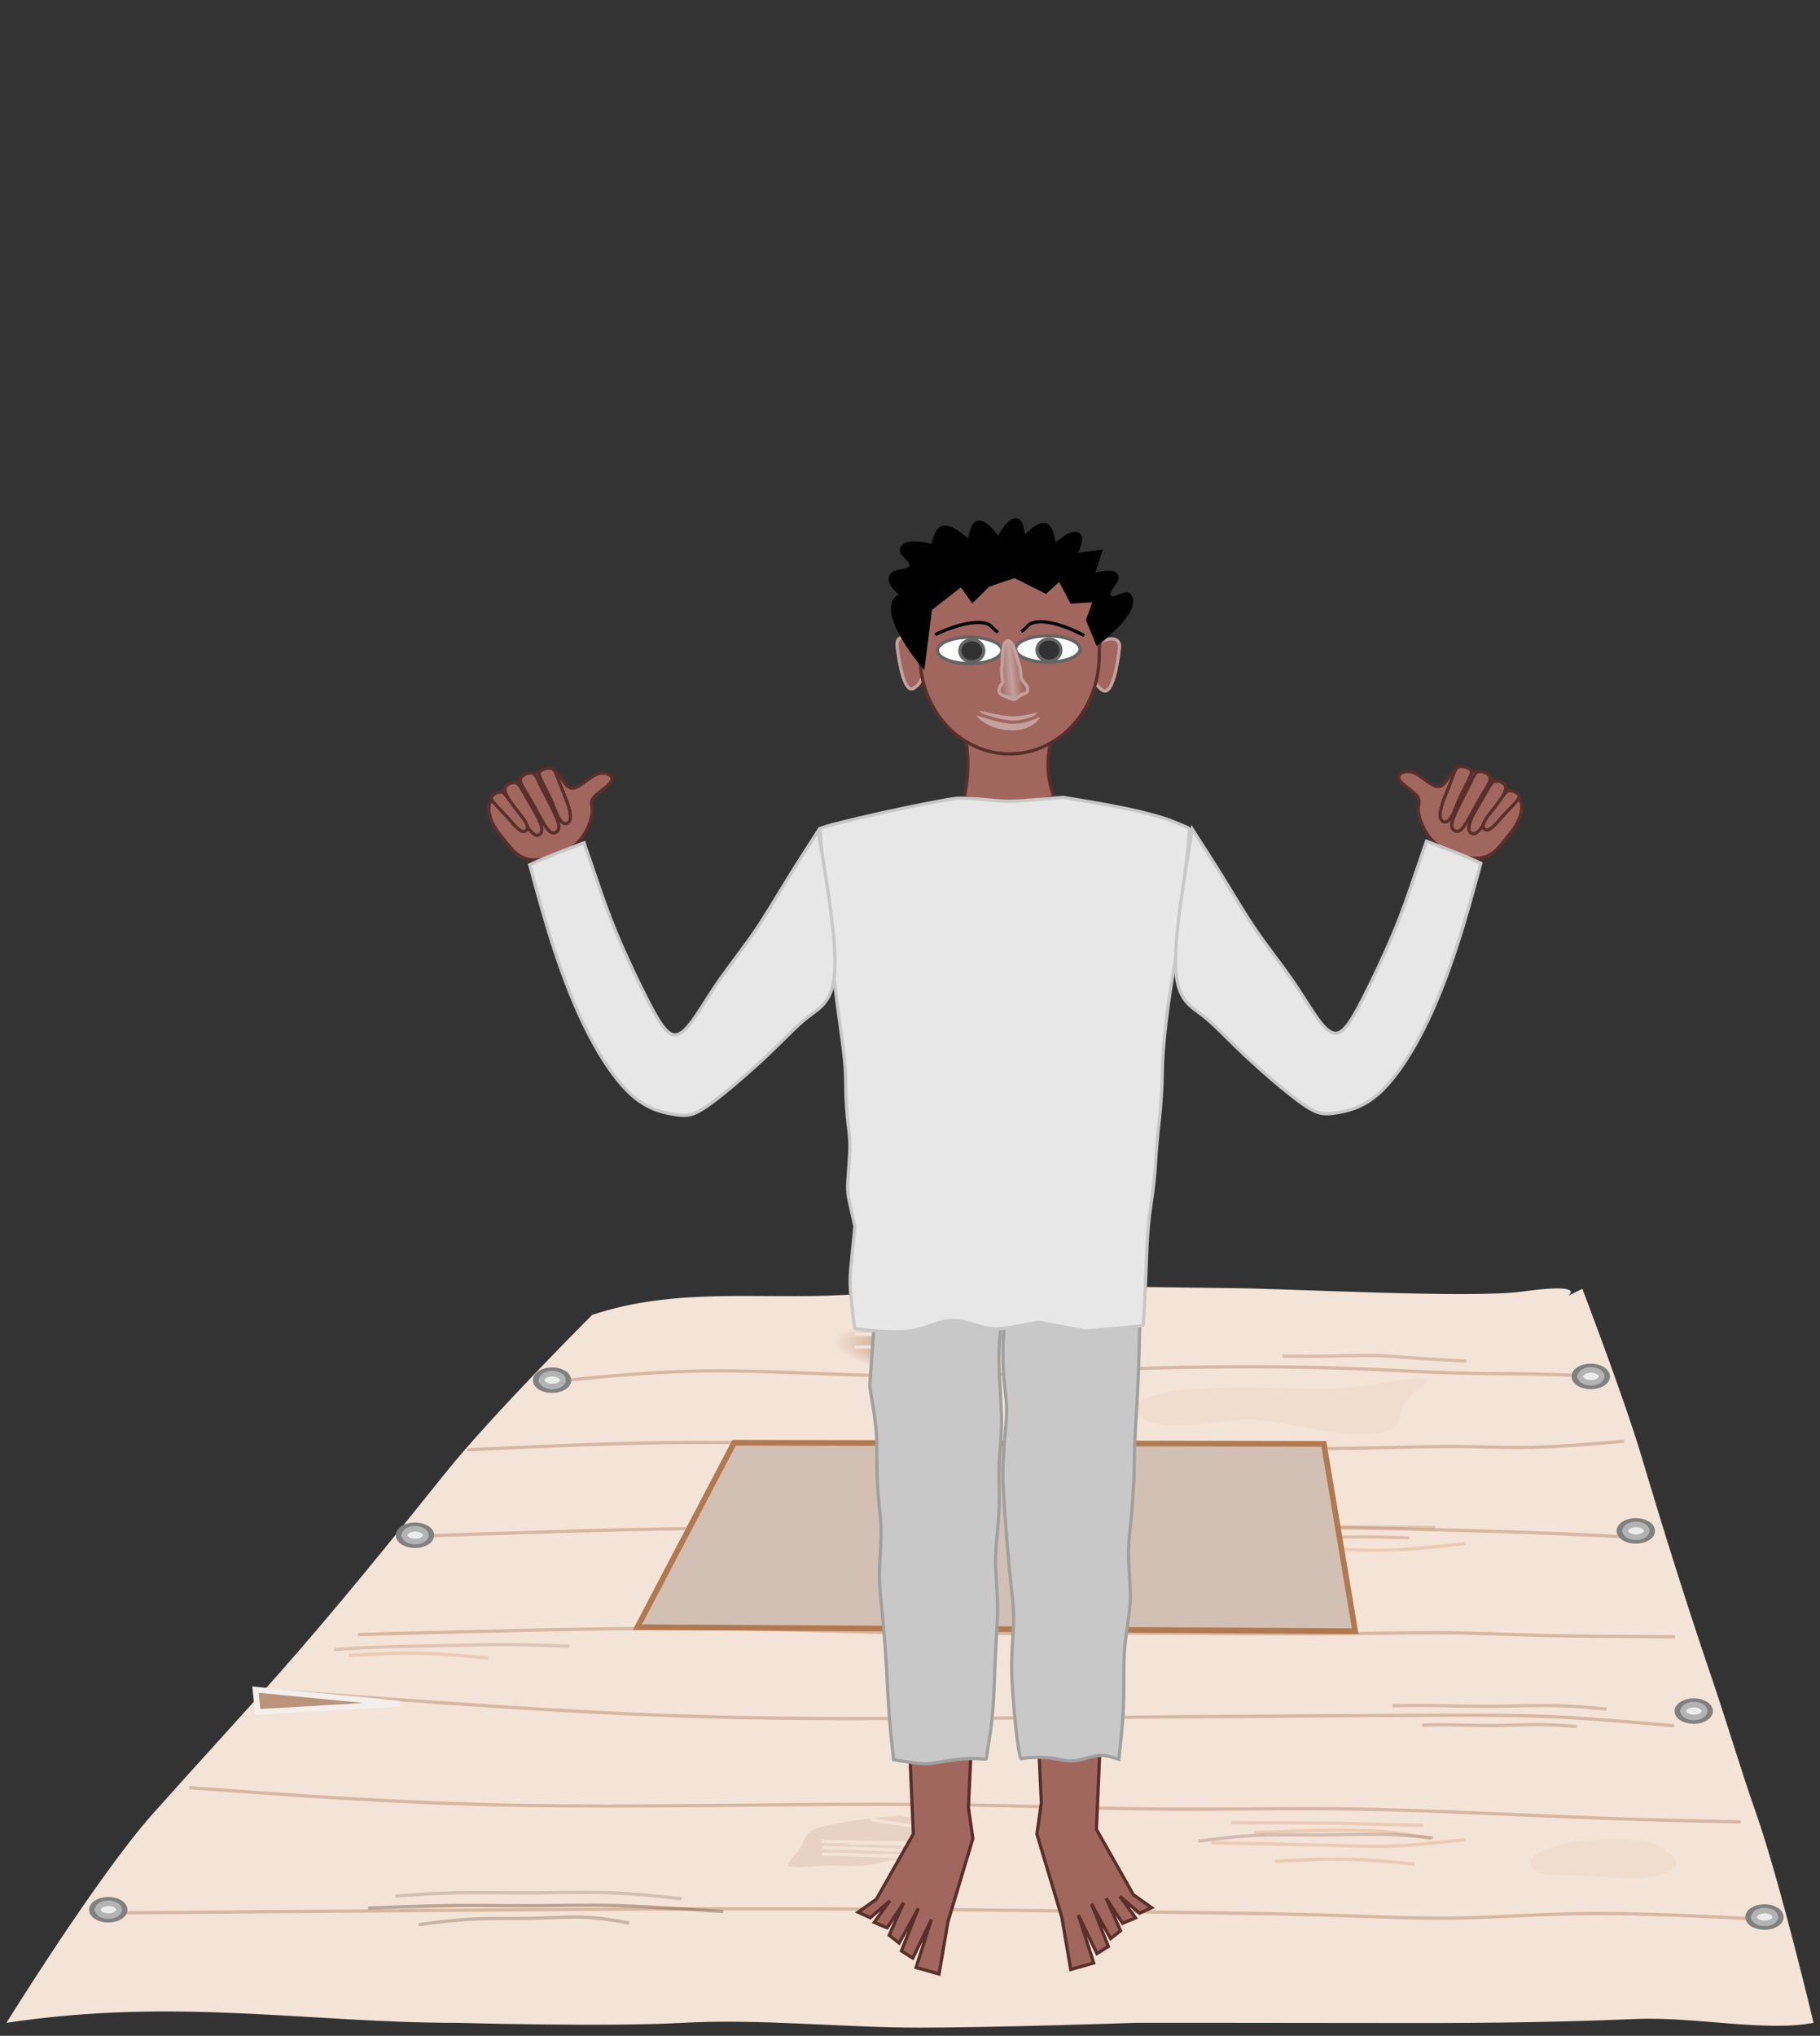 <?xml version="1.0" encoding="UTF-8" standalone="no"?>
<svg
   xmlns:dc="http://purl.org/dc/elements/1.1/"
   xmlns:cc="http://creativecommons.org/ns#"
   xmlns:rdf="http://www.w3.org/1999/02/22-rdf-syntax-ns#"
   xmlns:svg="http://www.w3.org/2000/svg"
   xmlns="http://www.w3.org/2000/svg"
   xmlns:xlink="http://www.w3.org/1999/xlink"
   width="565.733"
   height="632.662"
   viewBox="0 0 149.683 167.392"
   version="1.1"
   id="svg8">
  <rect x="0" y="0" width="149.683" height="167.392" fill="#333333" stroke="none"/>
  <defs
     id="defs2">
    <linearGradient
       id="linearGradient894">
      <stop
         style="stop-color:#a1665e;stop-opacity:1;"
         offset="0"
         id="stop890" />
      <stop
         style="stop-color:#c3a19d;stop-opacity:1"
         offset="0.538"
         id="stop7555" />
      <stop
         style="stop-color:#a1665e;stop-opacity:1"
         offset="1"
         id="stop892" />
    </linearGradient>
    <filter
       style="color-interpolation-filters:sRGB"
       id="filter7688">
      <feTurbulence
         type="fractalNoise"
         baseFrequency="8.677 7.494"
         numOctaves="3"
         seed="227"
         result="turbulence"
         id="feTurbulence7672" />
      <feComposite
         in="SourceGraphic"
         in2="turbulence"
         operator="in"
         result="composite1"
         id="feComposite7674" />
      <feColorMatrix
         values="1 0 0 0 0 0 1 0 0 0 0 0 1 0 0 0 0 0 3.916 -1.257 "
         result="color"
         id="feColorMatrix7676" />
      <feFlood
         flood-opacity="1"
         flood-color="rgb(206,132,78)"
         result="flood"
         id="feFlood7678" />
      <feMerge
         result="merge"
         id="feMerge7684">
        <feMergeNode
           in="flood"
           id="feMergeNode7680" />
        <feMergeNode
           in="color"
           id="feMergeNode7682" />
      </feMerge>
      <feComposite
         in2="SourceGraphic"
         operator="in"
         result="composite2"
         id="feComposite7686" />
    </filter>
    <linearGradient
       xlink:href="#linearGradient894"
       id="linearGradient1940"
       gradientUnits="userSpaceOnUse"
       gradientTransform="matrix(0.583,-0.068,0.068,0.584,90.522,176.964)"
       x1="11.2"
       y1="84.867"
       x2="14.519"
       y2="84.947"
       spreadMethod="pad" />
    <radialGradient
       xlink:href="#linearGradient1015"
       id="radialGradient1045-3"
       gradientUnits="userSpaceOnUse"
       gradientTransform="matrix(1.485,0.151,-4.302048e-4,0.469,260.504,145.005)"
       cx="-110.94"
       cy="237.033"
       fx="-110.94"
       fy="237.033"
       r="4.284" />
    <linearGradient
       id="linearGradient1015">
      <stop
         style="stop-color:#b38869;stop-opacity:1;"
         offset="0"
         id="stop1011" />
      <stop
         style="stop-color:#b38869;stop-opacity:0;"
         offset="1"
         id="stop1013" />
    </linearGradient>
    <radialGradient
       xlink:href="#linearGradient1015"
       id="radialGradient1053-5"
       cx="-73.889"
       cy="210.951"
       fx="-73.889"
       fy="210.951"
       r="6.363"
       gradientTransform="matrix(1,0.069,-0.022,0.317,174.122,177.919)"
       gradientUnits="userSpaceOnUse" />
  </defs>
  <g
     id="layer1"
     transform="translate(-20.711,-170.534)">
    <g
       id="g2161"
       transform="translate(-216.837,35.134)">
      <g
         id="g1278-3"
         style="display:inline"
         transform="translate(216.837,6.935)">
        <path
           id="path154-5"
           style="display:inline;fill:#f4e3d7;stroke:none;stroke-width:0.265px;stroke-linecap:butt;stroke-linejoin:miter;stroke-opacity:1"
           d="M 121.953,234.378 C 119.39,234.367 112.517,234.191 109.957,234.334 103.253,234.709 96.756,234.566 90.052,234.942 83.226,235.324 76.242,234.288 69.409,236.583 69.409,236.583 61.105,244.879 57.367,249.548 53.007,254.993 48.346,260.758 43.769,265.936 40.145,270.035 36.919,273.511 33.282,277.594 28.73,282.705 21.24,294.791 21.24,294.791 35.123,292.684 46.011,294.791 58.397,294.791 58.397,294.791 70.695,295.138 76.834,294.791 83.094,294.438 90.002,295.181 96.269,295.184 102.478,295.187 114.098,294.791 114.098,294.791 114.098,294.791 127.061,294.786 133.292,294.803 140.818,294.824 147.676,294.798 155.198,294.474 160.085,294.263 165.865,295.549 169.865,294.791 169.865,294.791 167.097,283.13 165.139,277.56 163.814,273.79 162.813,270.314 161.521,266.526 159.48,260.544 157.5,254.214 155.686,248.126 154.291,243.444 150.851,234.438 150.851,234.438 145.996,236.765 154.349,233.498 145.911,234.662 141.68,235.245 126.225,234.397 121.953,234.378 Z" />
        <path
           style="fill:none;stroke:#b88a6b;stroke-width:0.265px;stroke-linecap:butt;stroke-linejoin:miter;stroke-opacity:0.491"
           d="M 65.219,242.179 C 69.774,241.693 74.328,241.208 79.353,241.18 84.377,241.152 89.872,241.582 95.653,241.6 101.434,241.618 107.502,241.226 113.294,241.022 119.087,240.818 124.603,240.803 129.021,240.907 133.439,241.011 136.758,241.233 139.643,241.332 142.529,241.432 144.98,241.409 147.081,241.446 149.182,241.483 150.933,241.579 152.683,241.675"
           id="path156-6" />
        <path
           style="fill:none;stroke:#b88a6b;stroke-width:0.265px;stroke-linecap:butt;stroke-linejoin:miter;stroke-opacity:0.491"
           d="M 59.151,247.672 C 65.481,247.378 71.81,247.084 77.846,247.067 83.882,247.049 89.624,247.308 95.6,247.377 101.575,247.445 107.784,247.323 113.455,247.352 119.127,247.38 124.262,247.558 128.631,247.568 133,247.578 136.604,247.418 139.457,247.403 142.311,247.387 144.414,247.515 146.758,247.466 149.102,247.417 151.687,247.192 154.272,246.966"
           id="path983-2" />
        <path
           style="fill:none;stroke:#b88a6b;stroke-width:0.265px;stroke-linecap:butt;stroke-linejoin:miter;stroke-opacity:0.491"
           d="M 54.777,254.783 C 62.812,254.506 70.847,254.229 77.674,254.148 84.501,254.066 90.12,254.18 95.901,254.198 101.683,254.217 107.626,254.139 113.356,254.093 119.087,254.047 124.603,254.033 129.091,254.07 133.579,254.106 137.039,254.195 140.108,254.279 143.178,254.364 145.857,254.444 148.41,254.547 150.964,254.651 153.39,254.777 155.817,254.904"
           id="path987-9" />
        <path
           style="fill:none;stroke:#b88a6b;stroke-width:0.265px;stroke-linecap:butt;stroke-linejoin:miter;stroke-opacity:0.491"
           d="M 50.147,262.864 C 59.63,262.605 69.112,262.345 76.649,262.353 84.185,262.362 89.776,262.638 95.623,262.733 101.47,262.829 107.573,262.744 113.189,262.739 118.806,262.735 123.935,262.811 128.357,262.802 132.779,262.793 136.493,262.699 139.402,262.716 142.311,262.733 144.414,262.861 147.457,262.933 150.5,263.006 154.483,263.024 158.466,263.043"
           id="path991-1" />
        <path
           style="fill:none;stroke:#b88a6b;stroke-width:0.265px;stroke-linecap:butt;stroke-linejoin:miter;stroke-opacity:0.491"
           d="M 41.729,267.35 C 52.509,268.161 63.288,268.972 72.228,269.379 81.168,269.787 88.267,269.79 94.912,269.768 101.557,269.747 107.746,269.701 113.374,269.659 119.002,269.617 124.068,269.579 128.447,269.551 132.825,269.522 136.516,269.503 139.754,269.496 142.992,269.488 145.776,269.493 148.807,269.64 151.838,269.787 155.114,270.078 158.391,270.369"
           id="path995-2" />
        <path
           style="fill:none;stroke:#b88a6b;stroke-width:0.265px;stroke-linecap:butt;stroke-linejoin:miter;stroke-opacity:0.491"
           d="M 36.268,275.454 C 44.859,276.087 53.451,276.721 63.27,276.901 73.09,277.082 84.137,276.81 92.918,276.813 101.699,276.816 108.214,277.095 113.877,277.184 119.541,277.272 124.353,277.17 128.6,277.178 132.846,277.186 136.527,277.304 140.566,277.467 144.605,277.63 149.003,277.838 152.946,277.98 156.89,278.122 160.38,278.197 163.87,278.272"
           id="path999-7" />
        <path
           style="fill:none;stroke:#b88a6b;stroke-width:0.265px;stroke-linecap:butt;stroke-linejoin:miter;stroke-opacity:0.491"
           d="M 28.104,285.768 C 37.601,285.692 47.098,285.616 56.973,285.542 66.847,285.468 77.098,285.395 86.522,285.414 95.947,285.432 104.545,285.542 111.804,285.633 119.062,285.723 124.981,285.794 129.492,285.922 134.002,286.049 137.105,286.234 140.483,286.176 143.861,286.119 147.515,285.82 151.884,285.803 156.254,285.786 161.34,286.05 166.426,286.313"
           id="path1003-0" />
        <path
           style="fill:none;stroke:#b88a6b;stroke-width:0.265px;stroke-linecap:butt;stroke-linejoin:miter;stroke-opacity:0.33"
           d="M 120.103,254.09 C 123.153,254.052 126.202,254.014 129.308,254.008 132.415,254.003 135.578,254.029 138.742,254.056"
           id="path1027-9" />
        <path
           style="fill:none;stroke:#6b503e;stroke-width:0.265px;stroke-linecap:butt;stroke-linejoin:miter;stroke-opacity:0.409"
           d="M 50.985,285.352 C 53.343,285.258 55.7,285.164 57.948,285.142 60.195,285.121 62.332,285.171 64.485,285.161 66.638,285.151 68.807,285.081 71.427,285.151 74.048,285.221 77.121,285.433 80.193,285.644"
           id="path1031-3" />
        <path
           style="fill:url(#radialGradient1045-3);fill-opacity:1;stroke:url(#radialGradient1053-5);stroke-width:0.265px;stroke-linecap:butt;stroke-linejoin:miter;stroke-opacity:1"
           d="M 89.075,237.791 C 90.849,237.473 95.059,237.362 97.601,237.401 100.144,237.44 101.019,237.629 101.708,238.276 102.398,238.924 102.901,240.029 101.625,240.624 100.349,241.22 97.294,241.306 94.315,241.255 91.335,241.205 88.431,241.018 87.495,240.646 86.559,240.273 87.591,239.716 87.777,239.175 87.963,238.634 87.301,238.109 89.075,237.791 Z"
           id="path1041-6" />
        <path
           style="fill:#e3c3ad;fill-opacity:0.184;stroke:none;stroke-width:0.665;stroke-linecap:butt;stroke-linejoin:miter;stroke-miterlimit:4;stroke-dasharray:none;stroke-dashoffset:0;stroke-opacity:0.102"
           d="M 147.104,280.898 C 147.592,280.596 148.487,280.267 149.389,280.053 150.292,279.839 151.201,279.74 152.371,279.702 153.541,279.665 154.973,279.688 155.963,279.881 156.953,280.073 157.502,280.433 157.966,280.831 158.43,281.228 158.809,281.661 158.415,282.058 158.02,282.454 156.852,282.813 155.622,282.901 154.392,282.988 153.101,282.804 151.677,282.732 150.253,282.66 148.698,282.699 147.806,282.553 146.914,282.408 146.685,282.078 146.611,281.776 146.536,281.474 146.616,281.199 147.104,280.898 Z"
           id="path1063-0" />
        <path
           style="fill:#987359;fill-opacity:0.152;stroke:none;stroke-width:0.265px;stroke-linecap:butt;stroke-linejoin:miter;stroke-opacity:1"
           d="M 86.583,280.317 C 86.937,279.705 86.724,279.204 88.091,278.756 89.457,278.307 92.402,277.912 94.682,277.762 96.963,277.613 98.579,277.709 98.907,278.134 99.234,278.559 98.273,279.312 98.081,280.068 97.889,280.823 98.465,281.581 98.124,281.725 97.783,281.87 96.525,281.401 95.313,281.365 94.102,281.329 92.938,281.726 91.855,281.85 90.772,281.974 89.769,281.826 88.538,281.867 87.308,281.908 85.849,282.14 85.579,281.895 85.31,281.65 86.229,280.928 86.583,280.317 Z"
           id="path1071-6" />
        <path
           style="fill:none;stroke:#f4e3d7;stroke-width:0.265px;stroke-linecap:butt;stroke-linejoin:miter;stroke-opacity:1"
           d="M 92.576,281.033 C 94.761,281.021 96.946,281.008 98.757,281.144 100.568,281.279 102.006,281.562 103.443,281.845"
           id="path1075-2" />
        <path
           style="fill:none;stroke:#f4e3d7;stroke-width:0.265px;stroke-linecap:butt;stroke-linejoin:miter;stroke-opacity:1"
           d="M 90.46,282.091 C 92.645,282.079 94.829,282.067 96.64,282.202 98.452,282.338 99.889,282.62 101.326,282.903"
           id="path1079-6" />
        <path
           style="fill:none;stroke:#f4e3d7;stroke-width:0.265px;stroke-linecap:butt;stroke-linejoin:miter;stroke-opacity:1"
           d="M 90.46,279.974 C 92.645,279.962 94.829,279.95 96.64,280.086 98.452,280.221 99.889,280.504 101.326,280.787"
           id="path1083-1" />
        <path
           style="fill:none;stroke:#f4e3d7;stroke-width:0.265px;stroke-linecap:butt;stroke-linejoin:miter;stroke-opacity:1"
           d="M 90.989,239.228 C 93.174,239.216 95.359,239.204 97.17,239.339 98.981,239.475 100.418,239.758 101.855,240.041"
           id="path1091-8" />
        <path
           style="fill:none;stroke:#f4e3d7;stroke-width:0.265px;stroke-linecap:butt;stroke-linejoin:miter;stroke-opacity:1"
           d="M 90.989,238.17 C 93.174,238.158 95.359,238.146 97.17,238.281 98.981,238.417 100.418,238.699 101.855,238.982"
           id="path1095-7" />
        <path
           style="fill:none;stroke:#f4e3d7;stroke-width:0.265px;stroke-linecap:butt;stroke-linejoin:miter;stroke-opacity:1"
           d="M 91.935,251.353 C 93.828,252.445 95.72,253.536 97.216,254.567 98.711,255.597 99.81,256.567 100.908,257.536"
           id="path1099-9" />
        <path
           style="fill:none;stroke:#f4e3d7;stroke-width:0.265px;stroke-linecap:butt;stroke-linejoin:miter;stroke-opacity:1"
           d="M 94.581,251.353 C 96.474,252.445 98.366,253.536 99.861,254.567 101.357,255.597 102.455,256.567 103.554,257.536"
           id="path1103-2" />
        <path
           style="fill:none;stroke:#f4e3d7;stroke-width:0.265px;stroke-linecap:butt;stroke-linejoin:miter;stroke-opacity:1"
           d="M 97.756,251.353 C 99.649,252.445 101.541,253.536 103.036,254.567 104.532,255.597 105.63,256.567 106.729,257.536"
           id="path1107-0" />
        <path
           style="fill:none;stroke:#f4e3d7;stroke-width:0.265px;stroke-linecap:butt;stroke-linejoin:miter;stroke-opacity:1"
           d="M 100.402,251.353 C 102.294,252.445 104.187,253.536 105.682,254.567 107.178,255.597 108.276,256.567 109.374,257.536"
           id="path1111-2" />
        <path
           style="fill:none;stroke:#f4e3d7;stroke-width:0.265px;stroke-linecap:butt;stroke-linejoin:miter;stroke-opacity:1"
           d="M 92.919,247.124 C 95.101,247.202 97.282,247.281 99.166,247.249 101.049,247.217 102.636,247.073 104.221,246.93"
           id="path1034-3" />
        <path
           style="fill:none;stroke:#f4e3d7;stroke-width:0.265px;stroke-linecap:butt;stroke-linejoin:miter;stroke-opacity:1"
           d="M 88.305,283.025 C 89.977,283.067 91.648,283.108 93.124,283.173 94.601,283.238 95.882,283.326 97.023,283.433 98.163,283.54 99.164,283.664 100.165,283.789"
           id="path213-7" />
        <path
           style="fill:none;stroke:#f4e3d7;stroke-width:0.265px;stroke-linecap:butt;stroke-linejoin:miter;stroke-opacity:1"
           d="M 88.305,280.908 C 89.977,280.95 91.648,280.992 93.124,281.057 94.601,281.122 95.882,281.21 97.023,281.316 98.163,281.423 99.164,281.548 100.165,281.673"
           id="path1040-5" />
        <path
           style="fill:none;stroke:#f4e3d7;stroke-width:0.265px;stroke-linecap:butt;stroke-linejoin:miter;stroke-opacity:1"
           d="M 88.305,280.379 C 89.977,280.421 91.648,280.462 93.124,280.527 94.601,280.592 95.882,280.681 97.023,280.787 98.163,280.894 99.164,281.019 100.165,281.144"
           id="path1044-9" />
        <path
           style="fill:none;stroke:#f4e3d7;stroke-width:0.265px;stroke-linecap:butt;stroke-linejoin:miter;stroke-opacity:1"
           d="M 88.305,279.85 C 89.977,279.892 91.648,279.933 93.124,279.998 94.601,280.063 95.882,280.151 97.023,280.258 98.163,280.365 99.164,280.489 100.165,280.614"
           id="path1048-2" />
        <path
           style="fill:none;stroke:#f4e3d7;stroke-width:0.165;stroke-linecap:butt;stroke-linejoin:miter;stroke-miterlimit:4;stroke-dasharray:none;stroke-opacity:1"
           d="M 85.364,259.314 C 92.201,258.736 99.038,258.158 105.874,257.581"
           id="path1060-2" />
        <path
           style="fill:none;stroke:#f4e3d7;stroke-width:0.165;stroke-linecap:butt;stroke-linejoin:miter;stroke-miterlimit:4;stroke-dasharray:none;stroke-opacity:1"
           d="M 85.364,259.843 C 92.201,259.265 99.038,258.688 105.874,258.11"
           id="path1064-8" />
        <path
           style="fill:none;stroke:#f4e3d7;stroke-width:0.165;stroke-linecap:butt;stroke-linejoin:miter;stroke-miterlimit:4;stroke-dasharray:none;stroke-opacity:1"
           d="M 85.364,260.372 C 92.201,259.794 99.038,259.217 105.874,258.639"
           id="path1068-9" />
        <path
           style="fill:none;stroke:#ebcbb5;stroke-width:0.265px;stroke-linecap:butt;stroke-linejoin:miter;stroke-opacity:1"
           d="M 123.843,279.13 C 126.339,279.046 128.835,278.963 130.745,278.949 132.656,278.936 133.981,278.992 135.155,279.117 136.329,279.241 137.352,279.434 138.375,279.627"
           id="path1088-7" />
        <path
           style="fill:none;stroke:#ebcbb5;stroke-width:0.265px;stroke-linecap:butt;stroke-linejoin:miter;stroke-opacity:1"
           d="M 121.971,278.336 C 125.091,278.341 128.211,278.345 130.433,278.376 132.656,278.406 133.981,278.463 135.049,278.495 136.118,278.527 136.928,278.535 137.739,278.543"
           id="path1092-3" />
        <path
           style="fill:none;stroke:#ebcbb5;stroke-width:0.265px;stroke-linecap:butt;stroke-linejoin:miter;stroke-opacity:1"
           d="M 120.329,279.984 C 123.996,280.057 127.663,280.129 130.16,280.194 132.656,280.258 133.981,280.315 135.63,280.235 137.279,280.156 139.251,279.94 141.224,279.724"
           id="path1096-6" />
        <path
           style="fill:none;stroke:#ebcbb5;stroke-width:0.265px;stroke-linecap:butt;stroke-linejoin:miter;stroke-opacity:1"
           d="M 125.573,281.511 C 127.083,281.428 128.593,281.344 130.001,281.33 131.409,281.317 132.715,281.373 133.876,281.454 135.037,281.534 136.052,281.639 137.068,281.743"
           id="path1100-1" />
        <path
           style="fill:none;stroke:#c29372;stroke-width:0.265px;stroke-linecap:butt;stroke-linejoin:miter;stroke-opacity:0.171"
           d="M 53.572,285.523 C 55.068,285.372 56.563,285.221 58.379,285.171 60.195,285.121 62.332,285.171 64.485,285.161 66.638,285.151 68.807,285.081 70.733,285.122 72.66,285.164 74.346,285.318 76.031,285.472"
           id="path1104-2" />
        <path
           style="fill:none;stroke:#6b503e;stroke-width:0.265px;stroke-linecap:butt;stroke-linejoin:miter;stroke-opacity:0.241"
           d="M 53.235,284.371 C 54.843,284.251 56.45,284.132 58.323,284.097 60.195,284.062 62.332,284.113 64.485,284.103 66.638,284.093 68.807,284.022 70.855,284.093 72.903,284.163 74.831,284.374 76.758,284.586"
           id="path1108-9" />
        <path
           style="fill:none;stroke:#9d765c;stroke-width:0.265px;stroke-linecap:butt;stroke-linejoin:miter;stroke-opacity:0.27"
           d="M 48.202,264.094 C 49.399,264.017 50.596,263.94 52.101,263.888 53.607,263.837 55.422,263.81 57.238,263.772 59.053,263.733 60.869,263.681 62.584,263.688 64.298,263.695 65.911,263.76 67.524,263.824"
           id="path1112-3" />
        <path
           style="fill:none;stroke:#ba8b6b;stroke-width:0.265px;stroke-linecap:butt;stroke-linejoin:miter;stroke-opacity:0.409"
           d="M 119.202,255.211 C 120.253,255.003 121.305,254.794 122.771,254.747 124.238,254.7 126.12,254.814 127.852,254.848 129.583,254.882 131.165,254.836 132.598,254.834 134.031,254.831 135.315,254.873 136.598,254.915"
           id="path1116-1" />
        <path
           style="fill:none;stroke:#6b503e;stroke-width:0.265px;stroke-linecap:butt;stroke-linejoin:miter;stroke-opacity:0.321"
           d="M 55.147,286.711 C 56.672,286.517 58.197,286.323 59.751,286.251 61.304,286.179 62.887,286.23 64.413,286.198 65.938,286.167 67.407,286.054 68.74,286.105 70.072,286.155 71.269,286.369 72.466,286.583"
           id="path1120-9" />
        <path
           style="fill:none;stroke:#aa7f62;stroke-width:0.265px;stroke-linecap:butt;stroke-linejoin:miter;stroke-opacity:0.409"
           d="M 135.243,268.72 C 136.235,268.702 137.227,268.684 138.577,268.7 139.927,268.716 141.634,268.767 143.391,268.757 145.148,268.747 146.955,268.676 148.539,268.706 150.123,268.736 151.483,268.866 152.843,268.995"
           id="path1124-4" />
        <path
           style="fill:none;stroke:#b38567;stroke-width:0.265px;stroke-linecap:butt;stroke-linejoin:miter;stroke-opacity:0.409"
           d="M 126.198,239.973 C 127.442,239.981 128.687,239.99 129.945,239.968 131.203,239.946 132.474,239.895 133.678,239.922 134.881,239.949 136.018,240.055 137.279,240.144 138.541,240.234 139.928,240.307 141.315,240.38"
           id="path1128-7" />
        <path
           style="fill:none;stroke:#ebcbb5;stroke-width:0.265px;stroke-linecap:butt;stroke-linejoin:miter;stroke-opacity:1"
           d="M 49.373,264.578 C 50.883,264.494 52.393,264.41 53.801,264.397 55.209,264.383 56.515,264.44 57.676,264.52 58.836,264.601 59.852,264.705 60.868,264.81"
           id="path1132-8" />
        <path
           style="fill:none;stroke:#ebcbb5;stroke-width:0.265px;stroke-linecap:butt;stroke-linejoin:miter;stroke-opacity:1"
           d="M 120.329,255.642 C 123.996,255.715 127.663,255.787 130.16,255.852 132.656,255.917 133.981,255.973 135.63,255.893 137.279,255.814 139.251,255.598 141.224,255.382"
           id="path1136-4" />
        <path
           style="fill:none;stroke:#6b503e;stroke-width:0.265px;stroke-linecap:butt;stroke-linejoin:miter;stroke-opacity:0.261"
           d="M 119.262,279.856 C 120.819,279.654 122.375,279.451 124.007,279.376 125.639,279.3 127.346,279.35 129.103,279.34 130.861,279.33 132.668,279.26 134.252,279.29 135.835,279.319 137.196,279.449 138.556,279.579"
           id="path1140-5" />
        <path
           style="fill:#e3c3ad;fill-opacity:0.184;stroke:none;stroke-width:0.665;stroke-linecap:butt;stroke-linejoin:miter;stroke-miterlimit:4;stroke-dasharray:none;stroke-dashoffset:0;stroke-opacity:0.102"
           d="M 87.567,250.206 C 88.3,249.904 89.644,249.575 90.999,249.361 92.354,249.147 93.718,249.048 95.475,249.011 97.232,248.973 99.382,248.997 100.868,249.189 102.355,249.381 103.179,249.741 103.876,250.139 104.572,250.536 105.142,250.97 104.549,251.366 103.957,251.762 102.203,252.121 100.357,252.209 98.51,252.297 96.571,252.113 94.434,252.04 92.296,251.968 89.962,252.007 88.622,251.861 87.283,251.716 86.939,251.386 86.827,251.084 86.715,250.782 86.835,250.507 87.567,250.206 Z"
           id="path1144-0" />
        <path
           style="fill:#e3c3ad;fill-opacity:0.184;stroke:none;stroke-width:0.665;stroke-linecap:butt;stroke-linejoin:miter;stroke-miterlimit:4;stroke-dasharray:none;stroke-dashoffset:0;stroke-opacity:0.102"
           d="M 114.142,244.713 C 113.735,244.1 114.598,243.28 116.947,242.884 119.295,242.487 123.127,242.515 125.799,242.581 128.471,242.647 129.98,242.751 132.179,242.499 134.378,242.247 137.266,241.64 137.87,241.836 138.474,242.032 136.795,243.031 136.198,243.876 135.6,244.722 136.085,245.413 135.39,245.865 134.695,246.316 132.822,246.526 130.661,246.28 128.5,246.033 126.055,245.331 123.88,245.23 121.706,245.13 119.806,245.632 118.015,245.681 116.224,245.73 114.549,245.326 114.142,244.713 Z"
           id="path1148-3" />
        <path
           style="fill:none;stroke:#f4e3d7;stroke-width:0.265px;stroke-linecap:butt;stroke-linejoin:miter;stroke-opacity:1"
           d="M 92.253,278.054 C 94.061,278.359 95.868,278.664 97.277,278.747 98.687,278.83 99.698,278.691 100.643,278.737 101.588,278.783 102.466,279.015 103.234,279.36 104.001,279.705 104.658,280.163 105.314,280.621"
           id="path1152-6" />
        <path
           style="fill:none;stroke:#f4e3d7;stroke-width:0.265px;stroke-linecap:butt;stroke-linejoin:miter;stroke-opacity:1"
           d="M 92.518,277.261 C 94.325,277.566 96.133,277.871 97.542,277.953 98.951,278.036 99.962,277.897 100.907,277.943 101.852,277.99 102.731,278.221 103.498,278.566 104.266,278.911 104.922,279.369 105.578,279.827"
           id="path1156-1" />
        <path
           style="fill:none;stroke:#f4e3d7;stroke-width:0.265px;stroke-linecap:butt;stroke-linejoin:miter;stroke-opacity:1"
           d="M 81.934,281.494 C 83.742,281.799 85.549,282.104 86.959,282.187 88.368,282.27 89.379,282.13 90.324,282.177 91.269,282.223 92.147,282.455 92.915,282.8 93.682,283.145 94.339,283.603 94.995,284.061"
           id="path1160-0" />
        <path
           style="fill:none;stroke:#f4e3d7;stroke-width:0.265px;stroke-linecap:butt;stroke-linejoin:miter;stroke-opacity:1"
           d="M 81.934,282.288 C 83.742,282.593 85.549,282.898 86.959,282.98 88.368,283.063 89.379,282.924 90.324,282.97 91.269,283.017 92.147,283.248 92.915,283.593 93.682,283.938 94.339,284.396 94.995,284.854"
           id="path1164-6" />
        <g
           id="g1188-3"
           transform="matrix(0.69,0,0,0.671,142.689,141.423)"
           style="stroke-width:1.47">
          <ellipse
             style="fill:#e6e6e6;fill-opacity:1;stroke:#808080;stroke-width:0.684;stroke-miterlimit:4;stroke-dasharray:none;stroke-opacity:1"
             id="ellipse1184-2"
             cx="-110.975"
             cy="149.811"
             rx="1.942"
             ry="1.222" />
          <ellipse
             style="fill:#ececec;fill-opacity:1;stroke:#b3b3b3;stroke-width:0.684;stroke-miterlimit:4;stroke-dasharray:none;stroke-opacity:1"
             id="ellipse1186-0"
             cx="-110.95"
             cy="149.803"
             rx="1.265"
             ry="0.789" />
        </g>
        <g
           id="g1194-6"
           transform="matrix(0.69,0,0,0.671,131.413,154.175)"
           style="stroke-width:1.47">
          <ellipse
             style="fill:#e6e6e6;fill-opacity:1;stroke:#808080;stroke-width:0.684;stroke-miterlimit:4;stroke-dasharray:none;stroke-opacity:1"
             id="ellipse1190-1"
             cx="-110.975"
             cy="149.811"
             rx="1.942"
             ry="1.222" />
          <ellipse
             style="fill:#ececec;fill-opacity:1;stroke:#b3b3b3;stroke-width:0.684;stroke-miterlimit:4;stroke-dasharray:none;stroke-opacity:1"
             id="ellipse1192-5"
             cx="-110.95"
             cy="149.803"
             rx="1.265"
             ry="0.789" />
        </g>
        <g
           id="g1206-5"
           transform="matrix(0.69,0,0,0.671,106.189,184.968)"
           style="stroke-width:1.47">
          <ellipse
             style="fill:#e6e6e6;fill-opacity:1;stroke:#808080;stroke-width:0.684;stroke-miterlimit:4;stroke-dasharray:none;stroke-opacity:1"
             id="ellipse1202-4"
             cx="-110.975"
             cy="149.811"
             rx="1.942"
             ry="1.222" />
          <ellipse
             style="fill:#ececec;fill-opacity:1;stroke:#b3b3b3;stroke-width:0.684;stroke-miterlimit:4;stroke-dasharray:none;stroke-opacity:1"
             id="ellipse1204-7"
             cx="-110.95"
             cy="149.803"
             rx="1.265"
             ry="0.789" />
        </g>
        <g
           id="g1212-6"
           transform="matrix(0.69,0,0,0.671,228.114,141.117)"
           style="stroke-width:1.47">
          <ellipse
             style="fill:#e6e6e6;fill-opacity:1;stroke:#808080;stroke-width:0.684;stroke-miterlimit:4;stroke-dasharray:none;stroke-opacity:1"
             id="ellipse1208-5"
             cx="-110.975"
             cy="149.811"
             rx="1.942"
             ry="1.222" />
          <ellipse
             style="fill:#ececec;fill-opacity:1;stroke:#b3b3b3;stroke-width:0.684;stroke-miterlimit:4;stroke-dasharray:none;stroke-opacity:1"
             id="ellipse1210-6"
             cx="-110.95"
             cy="149.803"
             rx="1.265"
             ry="0.789" />
        </g>
        <g
           id="g1218-9"
           transform="matrix(0.69,0,0,0.671,231.818,153.817)"
           style="stroke-width:1.47">
          <ellipse
             style="fill:#e6e6e6;fill-opacity:1;stroke:#808080;stroke-width:0.684;stroke-miterlimit:4;stroke-dasharray:none;stroke-opacity:1"
             id="ellipse1214-3"
             cx="-110.975"
             cy="149.811"
             rx="1.942"
             ry="1.222" />
          <ellipse
             style="fill:#ececec;fill-opacity:1;stroke:#b3b3b3;stroke-width:0.684;stroke-miterlimit:4;stroke-dasharray:none;stroke-opacity:1"
             id="ellipse1216-7"
             cx="-110.95"
             cy="149.803"
             rx="1.265"
             ry="0.789" />
        </g>
        <g
           id="g1224-4"
           transform="matrix(0.69,0,0,0.671,236.581,168.634)"
           style="stroke-width:1.47">
          <ellipse
             style="fill:#e6e6e6;fill-opacity:1;stroke:#808080;stroke-width:0.684;stroke-miterlimit:4;stroke-dasharray:none;stroke-opacity:1"
             id="ellipse1220-5"
             cx="-110.975"
             cy="149.811"
             rx="1.942"
             ry="1.222" />
          <ellipse
             style="fill:#ececec;fill-opacity:1;stroke:#b3b3b3;stroke-width:0.684;stroke-miterlimit:4;stroke-dasharray:none;stroke-opacity:1"
             id="ellipse1222-2"
             cx="-110.95"
             cy="149.803"
             rx="1.265"
             ry="0.789" />
        </g>
        <g
           id="g1230-5"
           transform="matrix(0.69,0,0,0.671,242.401,185.567)"
           style="stroke-width:1.47">
          <ellipse
             style="fill:#e6e6e6;fill-opacity:1;stroke:#808080;stroke-width:0.684;stroke-miterlimit:4;stroke-dasharray:none;stroke-opacity:1"
             id="ellipse1226-4"
             cx="-110.975"
             cy="149.811"
             rx="1.942"
             ry="1.222" />
          <ellipse
             style="fill:#ececec;fill-opacity:1;stroke:#b3b3b3;stroke-width:0.684;stroke-miterlimit:4;stroke-dasharray:none;stroke-opacity:1"
             id="ellipse1228-7"
             cx="-110.95"
             cy="149.803"
             rx="1.265"
             ry="0.789" />
        </g>
        <path
           style="fill:none;stroke:#aa7f62;stroke-width:0.265px;stroke-linecap:butt;stroke-linejoin:miter;stroke-opacity:0.409"
           d="M 137.679,270.307 C 138.482,270.289 139.284,270.271 140.228,270.288 141.172,270.304 142.256,270.354 143.467,270.344 144.679,270.334 146.016,270.264 147.189,270.267 148.361,270.269 149.369,270.345 150.376,270.421"
           id="path1236-4" />
        <path
           style="fill:#ba9378;fill-opacity:1;stroke:#f4efec;stroke-width:0.465;stroke-linecap:butt;stroke-linejoin:miter;stroke-miterlimit:4;stroke-dasharray:none;stroke-opacity:1"
           d="M 41.721,267.392 C 41.721,267.392 41.91,269.228 41.91,269.228 41.91,269.228 53.589,268.549 53.589,268.549 53.589,268.549 41.721,267.392 41.721,267.392 Z"
           id="path378-4" />
      </g>
      <path
         style="fill:#d3c0b4;fill-opacity:1;stroke:#b27950;stroke-width:0.465;stroke-linecap:butt;stroke-linejoin:miter;stroke-miterlimit:4;stroke-dasharray:none;stroke-opacity:1"
         d="M 297.922,254.026 C 297.922,254.026 289.971,269.19 289.971,269.19 289.971,269.19 349.002,269.52 349.002,269.52 349.002,269.52 346.425,254.12 346.425,254.12 346.425,254.12 297.922,254.026 297.922,254.026 Z"
         id="path1259" />
    </g>
    <path
       style="display:inline;fill:#a1665e;fill-opacity:1;stroke:#592f2a;stroke-width:0.265px;stroke-linecap:butt;stroke-linejoin:miter;stroke-opacity:1"
       d="M 95.556,315.074 95.83,321.317 92.791,326.69 91.288,327.76 92.288,328.215 93.896,326.828 92.612,328.596 93.671,329.045 95.029,326.985 93.843,329.654 94.659,330.3 96.235,327.447 94.85,330.946 95.781,331.537 97.311,328.37 96.052,332.308 97.942,332.841 98.672,328.558 100.723,321.706 100.358,319.146 100.551,314.972 Z"
       id="path1880" />
    <path
       style="display:inline;fill:#c8c8c8;fill-opacity:1;stroke:#a0a0a0;stroke-width:0.265;stroke-opacity:1"
       d="M 95.682,315.454 C 95.281,315.394 94.784,315.318 94.579,315.284 L 94.206,315.223 94.002,313.368 C 93.89,312.347 93.741,310.217 93.671,308.634 93.601,307.051 93.417,304.558 93.262,303.094 93.009,300.691 92.993,300.228 93.107,298.329 93.214,296.545 93.201,295.945 93.023,294.372 92.892,293.222 92.818,291.709 92.827,290.388 92.839,288.66 92.785,287.9 92.541,286.37 L 92.24,284.483 92.441,281.682 92.641,278.882 97.85,278.85 103.059,278.818 102.959,280.25 C 102.835,282.021 102.842,282.689 103.011,285.475 103.117,287.234 103.111,288.042 102.978,289.432 102.877,290.499 102.839,291.795 102.881,292.762 102.929,293.841 102.883,295.035 102.74,296.51 102.557,298.386 102.548,298.951 102.673,300.733 102.777,302.227 102.782,303.284 102.69,304.594 102.621,305.587 102.53,307.522 102.488,308.895 102.436,310.599 102.318,311.981 102.118,313.253 101.957,314.277 101.825,315.132 101.825,315.152 101.825,315.173 101.428,315.165 100.943,315.135 100.377,315.1 99.504,315.172 98.507,315.336 96.826,315.612 96.768,315.615 95.682,315.454 Z"
       id="path1882" />
    <path
       style="display:inline;fill:#a1665e;fill-opacity:1;stroke:#592f2a;stroke-width:0.265px;stroke-linecap:butt;stroke-linejoin:miter;stroke-opacity:1"
       d="M 111.156,314.704 110.883,320.947 113.921,326.32 115.424,327.39 114.425,327.845 112.816,326.458 114.101,328.226 113.041,328.675 111.684,326.615 112.869,329.284 112.053,329.93 110.478,327.077 111.862,330.576 110.932,331.166 109.401,328 110.66,331.938 108.771,332.471 108.041,328.188 105.99,321.336 106.355,318.776 106.162,314.602 Z"
       id="path1884" />
    <path
       style="display:inline;fill:#c8c8c8;fill-opacity:1;stroke:#a0a0a0;stroke-width:0.265;stroke-opacity:1"
       d="M 107.542,315.144 C 106.862,314.99 105.468,314.987 104.709,315.138 104.538,315.173 104.201,312.579 104.005,309.713 103.891,308.05 103.889,307.064 103.996,305.452 104.121,303.581 104.111,303.125 103.899,301.224 103.647,298.96 103.345,295.213 103.212,292.701 103.155,291.633 103.195,290.467 103.345,288.793 103.55,286.515 103.55,286.324 103.346,284.592 103.141,282.855 103.149,280.441 103.364,279.217 L 103.433,278.821 H 105.65 C 106.87,278.821 109.349,278.857 111.16,278.901 L 114.453,278.981 114.396,281.61 C 114.365,283.056 114.26,285.404 114.164,286.828 114.068,288.252 113.989,290.225 113.989,291.211 113.99,292.201 113.872,294.125 113.727,295.502 113.491,297.749 113.478,298.201 113.6,300.04 113.729,301.977 113.72,302.193 113.428,304.24 113.174,306.018 113.122,306.817 113.136,308.773 113.147,310.291 113.077,311.876 112.941,313.168 L 112.729,315.189 112.184,315.025 C 111.446,314.802 111.036,314.818 110.036,315.104 109.054,315.385 108.635,315.392 107.542,315.144 Z"
       id="path1886" />
    <path
       style="display:inline;fill:#a1665e;fill-opacity:1;stroke:#592f2a;stroke-width:0.265px;stroke-linecap:butt;stroke-linejoin:miter;stroke-opacity:1"
       d="M 100.003,236.069 C 100.674,233.311 100.039,230.859 100.039,230.859 104.136,231.776 107.352,230.812 107.352,230.812 106.312,233.723 107.405,236.041 107.405,236.041 103.643,236.975 100.003,236.069 100.003,236.069 Z"
       id="path1888" />
    <path
       style="display:inline;fill:#e7e7e7;fill-opacity:1;stroke:#c8c8c8;stroke-width:0.265;stroke-opacity:1"
       d="M 92.405,279.931 C 91.672,279.871 91.047,279.796 91.015,279.765 90.984,279.733 90.87,278.844 90.763,277.789 90.579,275.979 90.581,275.746 90.797,273.62 L 91.025,271.367 90.698,269.927 C 90.373,268.494 90.372,268.474 90.519,266.517 90.648,264.807 90.641,264.348 90.468,263.022 90.359,262.182 90.269,260.725 90.269,259.784 90.269,258.416 90.162,257.323 89.734,254.311 89.44,252.241 89.163,249.78 89.119,248.842 89.075,247.905 88.822,245.251 88.557,242.945 88.292,240.639 88.118,238.714 88.169,238.667 88.487,238.375 97.053,236.468 99.358,236.176 99.678,236.136 100.788,236.186 101.825,236.288 103.519,236.454 103.934,236.454 105.922,236.284 L 108.133,236.095 110.118,236.423 C 113.362,236.96 115.811,237.533 117.168,238.072 117.861,238.347 118.466,238.61 118.511,238.655 118.557,238.7 118.466,239.86 118.309,241.233 118.152,242.606 117.986,244.441 117.94,245.312 117.889,246.292 117.674,247.891 117.378,249.512 116.728,253.062 116.304,256.723 116.3,258.826 116.298,259.764 116.189,261.462 116.057,262.601 115.925,263.739 115.784,265.356 115.744,266.193 115.704,267.03 115.542,268.509 115.386,269.48 115.21,270.57 115.071,272.084 115.024,273.437 114.906,276.79 114.769,279.454 114.71,279.512 114.681,279.54 113.618,279.657 112.347,279.772 L 110.035,279.981 108.089,279.612 106.143,279.243 104.988,279.467 C 102.808,279.892 102.279,279.892 100.928,279.472 99.429,279.006 98.701,278.995 97.535,279.419 95.718,280.079 95.052,280.146 92.404,279.931 Z"
       id="path1890" />
    <g
       id="g1904"
       style="display:inline;fill:#a1665e;fill-opacity:1;stroke:#c3a19d;stroke-width:1.43;stroke-opacity:1"
       transform="matrix(0.699,0,0,0.699,-28.796,150.212)">
      <path
         style="fill:#a1665e;fill-opacity:1;stroke:#c3a19d;stroke-width:0.378px;stroke-linecap:butt;stroke-linejoin:miter;stroke-opacity:1"
         d="M 179.658,104.741 C 175.948,102.854 176.374,105.052 176.374,105.052 V 105.052 C 176.374,105.052 176.96,110.709 178.276,110.062 179.591,109.415 179.727,107.114 179.727,107.114"
         id="path1900" />
      <path
         style="fill:#a1665e;fill-opacity:1;stroke:#c3a19d;stroke-width:0.378px;stroke-linecap:butt;stroke-linejoin:miter;stroke-opacity:1"
         d="M 179.658,104.741 179.727,107.114"
         id="path1902" />
    </g>
    <g
       id="g1910"
       style="display:inline;fill:#a1665e;fill-opacity:1;stroke:#c3a19d;stroke-width:1.43;stroke-opacity:1"
       transform="matrix(-0.699,0,0,0.699,236.066,150.387)">
      <path
         style="fill:#a1665e;fill-opacity:1;stroke:#c3a19d;stroke-width:0.378px;stroke-linecap:butt;stroke-linejoin:miter;stroke-opacity:1"
         d="M 179.658,104.741 C 175.948,102.854 176.374,105.052 176.374,105.052 V 105.052 C 176.374,105.052 176.96,110.709 178.276,110.062 179.591,109.415 179.727,107.114 179.727,107.114"
         id="path1906" />
      <path
         style="fill:#a1665e;fill-opacity:1;stroke:#c3a19d;stroke-width:0.378px;stroke-linecap:butt;stroke-linejoin:miter;stroke-opacity:1"
         d="M 179.658,104.741 179.727,107.114"
         id="path1908" />
    </g>
    <path
       id="path1912"
       style="display:inline;fill:#a1665e;stroke:#592f2a;stroke-width:0.265"
       d="M 111.117,224.418 C 111.117,225.723 110.836,226.956 110.337,228.048 109.718,229.404 108.763,230.542 107.592,231.331 106.471,232.087 105.152,232.523 103.741,232.523 102.415,232.523 101.171,232.138 100.096,231.465 98.892,230.712 97.899,229.596 97.241,228.254 96.682,227.112 96.365,225.805 96.365,224.418 96.365,223.074 95.738,221.066 96.265,219.95 96.754,218.915 96.885,217.825 97.713,217.112 98.966,216.032 102.025,215.388 103.741,215.388 105.862,215.388 108.329,216.372 109.675,217.947 110.311,218.692 110.636,219.199 110.981,220.168 111.308,221.083 111.117,223.375 111.117,224.418 Z" />
    <path
       style="display:inline;fill:none;stroke:#000000;stroke-width:0.265px;stroke-linecap:butt;stroke-linejoin:miter;stroke-opacity:1"
       d="M 104.708,222.477 C 105.234,222.076 105.262,221.845 105.693,221.73 107.239,221.318 109.882,222.798 109.882,222.798"
       id="path1914" />
    <path
       style="display:inline;fill:none;stroke:#000000;stroke-width:0.265px;stroke-linecap:butt;stroke-linejoin:miter;stroke-opacity:1"
       d="M 102.792,222.541 C 102.265,222.139 102.238,221.909 101.807,221.794 100.261,221.382 97.618,222.718 97.618,222.718"
       id="path1916" />
    <ellipse
       style="display:inline;fill:#ffffff;fill-opacity:1;stroke:#646464;stroke-width:0.265;stroke-opacity:1"
       id="ellipse1918"
       cx="100.466"
       cy="224.014"
       rx="2.651"
       ry="1.087" />
    <ellipse
       style="display:inline;fill:#323232;fill-opacity:1;stroke:#646464;stroke-width:0.265;stroke-opacity:1"
       id="ellipse1920"
       cx="100.637"
       cy="224.04"
       rx="0.982"
       ry="0.91" />
    <ellipse
       style="display:inline;fill:#ffffff;fill-opacity:1;stroke:#646464;stroke-width:0.265;stroke-opacity:1"
       id="ellipse1922"
       cx="106.891"
       cy="223.897"
       rx="2.651"
       ry="1.087" />
    <path
       id="path1924"
       style="display:inline;fill:url(#linearGradient1940);fill-opacity:1;stroke:#c3a19d;stroke-width:0.265;stroke-opacity:1"
       d="M 104.626,225.544 C 104.648,225.734 104.663,225.921 104.67,226.1 104.683,226.42 104.944,226.623 105.102,226.848 105.221,227.018 105.26,227.222 105.216,227.372 105.172,227.521 104.797,227.609 104.614,227.718 104.406,227.84 104.328,228.01 104.139,228.038 103.954,228.065 103.803,227.954 103.603,227.871 103.377,227.776 102.988,227.703 102.894,227.443 102.838,227.289 102.896,227.061 103,226.898 103.091,226.755 103.231,226.672 103.198,226.57 103.088,226.218 103.142,226.172 103.09,225.723 103.062,225.481 103.149,225.251 103.145,225.028 103.125,224.029 103.23,223.27 103.577,223.229 103.912,223.19 104.173,223.823 104.387,224.749 104.444,224.994 104.593,225.266 104.626,225.544 Z" />
    <path
       id="path1926"
       style="display:inline;fill:#c3a19d;fill-opacity:1;stroke:#a1665e;stroke-width:0.265;stroke-opacity:1"
       d="M 106.198,228.994 C 106.324,229.162 105.451,230.162 103.642,230.04 101.96,229.926 100.977,229.045 101.044,228.899 101.146,228.679 102.277,229.162 103.7,229.281 105.03,229.391 106.08,228.838 106.198,228.994 Z" />
    <path
       id="path1928"
       style="display:inline;fill:#c3a19d;fill-opacity:1;stroke:#a1665e;stroke-width:0.265;stroke-opacity:1"
       d="M 106.378,229.349 C 106.447,229.414 106.362,229.762 105.879,230.134 105.376,230.521 104.588,230.783 103.65,230.713 101.67,230.566 100.722,229.362 100.813,229.224 100.932,229.044 102.261,229.755 103.722,229.895 105.182,230.035 106.225,229.206 106.378,229.349 Z" />
    <path
       style="display:inline;fill:#000000;fill-opacity:1;stroke:#000000;stroke-width:0.265px;stroke-linecap:butt;stroke-linejoin:miter;stroke-opacity:1"
       d="M 96.636,225.326 C 96.636,225.326 93.042,221.128 94.439,219.665 94.824,219.262 96.022,220.2 96.022,220.2 96.022,220.2 93.591,218.895 93.969,217.953 94.26,217.228 95.415,217.674 95.624,217.087 95.818,216.542 94.454,216.071 94.941,215.493 95.491,214.838 97.43,215.424 97.43,215.424 97.43,215.424 97.652,214.081 98.19,213.907 98.99,213.649 100.426,215.077 100.426,215.077 100.426,215.077 100.57,213.618 101.136,213.483 101.838,213.316 102.814,214.855 102.814,214.855 102.814,214.855 103.635,213.111 104.351,213.276 104.879,213.397 104.865,214.82 104.865,214.82 104.865,214.82 106.034,213.457 106.723,213.685 107.312,213.879 107.423,215.411 107.423,215.411 107.423,215.411 108.85,214.025 109.435,214.477 109.885,214.826 109.13,216.158 109.13,216.158 L 111.214,215.877 110.596,217.817 C 110.596,217.817 112.126,217.294 112.51,217.805 112.882,218.301 111.595,219.104 111.981,219.59 112.322,220.019 113.292,219.029 113.621,219.49 114.546,220.785 110.961,223.455 110.961,223.455 L 110.164,221.514 110.736,219.916 108.833,220.028 107.86,218.169 106.718,219.207 104.154,217.924 101.987,218.658 100.692,219.943 99.768,218.638 97.231,220.614 Z"
       id="path1930" />
    <ellipse
       style="display:inline;fill:#323232;fill-opacity:1;stroke:#646464;stroke-width:0.265;stroke-opacity:1"
       id="ellipse1932"
       cx="106.98"
       cy="223.984"
       rx="0.982"
       ry="0.91" />
    <g
       id="g8725"
       transform="translate(0,42.069)">
      <g
         id="g8716"
         style="fill:#a1665e;fill-opacity:1;stroke:#592f2a;stroke-opacity:1"
         transform="translate(0.265,2.778)">
        <path
           style="fill:#a1665e;fill-opacity:1;stroke:#592f2a;stroke-width:0.265px;stroke-linecap:butt;stroke-linejoin:miter;stroke-opacity:1"
           d="M 138.896,195.348 C 138.047,194.778 137.615,194.001 137.373,193.408 137.131,192.815 137.078,192.407 137.097,192.086 137.117,191.766 137.208,191.534 137.078,191.283 136.949,191.033 136.599,190.764 136.275,190.513 135.95,190.263 135.652,190.031 135.534,189.813 135.417,189.594 135.483,189.389 135.686,189.26 135.889,189.131 136.229,189.078 136.558,189.167 136.888,189.255 137.207,189.486 137.573,189.756 137.94,190.025 138.355,190.335 138.674,190.364 138.994,190.393 139.219,190.142 139.473,189.784 139.727,189.427 140.012,188.963 140.409,188.842 140.806,188.72 141.316,188.941 141.802,189.155 142.289,189.369 142.752,189.576 143.199,189.819 143.645,190.062 144.076,190.341 144.308,190.5 144.54,190.658 144.575,190.697 144.779,190.839 144.983,190.981 145.358,191.228 145.51,191.585 145.662,191.943 145.592,192.411 145.461,192.814 145.329,193.217 145.137,193.554 144.934,193.841 144.732,194.129 144.521,194.367 144.316,194.626 144.111,194.886 143.913,195.167 143.574,195.506 143.236,195.845 142.757,196.243 141.884,196.261 141.011,196.279 139.745,195.918 138.896,195.348 Z"
           id="path8130" />
        <path
           style="fill:#a1665e;fill-opacity:1;stroke:#592f2a;stroke-width:0.265px;stroke-linecap:butt;stroke-linejoin:miter;stroke-opacity:1"
           d="M 139.935,189.529 C 139.786,189.939 139.573,190.457 139.404,190.875 139.236,191.293 139.111,191.611 139.012,191.965 138.913,192.32 138.839,192.711 138.918,192.967 138.997,193.224 139.229,193.344 139.44,193.248 139.651,193.151 139.842,192.838 139.985,192.527 140.129,192.216 140.226,191.907 140.392,191.526 140.558,191.145 140.793,190.69 140.976,190.328 141.159,189.966 141.29,189.697 141.382,189.476 141.474,189.256 141.528,189.085 141.334,188.934 141.139,188.782 140.696,188.649 140.432,188.734 140.168,188.818 140.084,189.119 139.935,189.529 Z"
           id="path8134" />
        <path
           style="fill:#a1665e;fill-opacity:1;stroke:#592f2a;stroke-width:0.265px;stroke-linecap:butt;stroke-linejoin:miter;stroke-opacity:1"
           d="M 141.453,189.917 C 141.268,190.312 141.009,190.809 140.804,191.21 140.598,191.611 140.446,191.916 140.249,192.327 140.052,192.737 139.811,193.252 139.844,193.603 139.878,193.953 140.186,194.138 140.471,193.995 140.756,193.852 141.019,193.38 141.234,192.995 141.449,192.61 141.617,192.312 141.829,191.935 142.041,191.558 142.296,191.103 142.512,190.746 142.727,190.389 142.904,190.13 142.973,189.906 143.042,189.682 143.003,189.493 142.799,189.337 142.596,189.182 142.229,189.059 141.989,189.145 141.75,189.23 141.638,189.522 141.453,189.917 Z"
           id="path8138" />
        <path
           style="fill:#a1665e;fill-opacity:1;stroke:#592f2a;stroke-width:0.265px;stroke-linecap:butt;stroke-linejoin:miter;stroke-opacity:1"
           d="M 142.776,190.646 C 142.561,191.025 142.287,191.502 142.063,191.886 141.838,192.27 141.663,192.563 141.506,192.896 141.35,193.229 141.212,193.603 141.247,193.869 141.283,194.134 141.491,194.292 141.715,194.231 141.94,194.171 142.18,193.894 142.373,193.611 142.566,193.328 142.713,193.04 142.953,192.69 143.192,192.339 143.526,191.927 143.757,191.597 143.989,191.267 144.119,191.019 144.204,190.791 144.29,190.564 144.331,190.357 144.173,190.179 144.016,190 143.659,189.851 143.402,189.917 143.146,189.984 142.991,190.266 142.776,190.646 Z"
           id="path8142" />
        <path
           style="fill:#a1665e;fill-opacity:1;stroke:#592f2a;stroke-width:0.265px;stroke-linecap:butt;stroke-linejoin:miter;stroke-opacity:1"
           d="M 144.038,191.157 C 143.839,191.431 143.593,191.79 143.376,192.076 143.159,192.361 142.972,192.571 142.793,192.817 142.614,193.064 142.444,193.346 142.431,193.567 142.417,193.788 142.56,193.948 142.75,193.933 142.94,193.919 143.177,193.731 143.377,193.531 143.577,193.331 143.741,193.12 143.973,192.86 144.205,192.601 144.507,192.292 144.738,192.05 144.969,191.807 145.131,191.629 145.252,191.47 145.373,191.311 145.453,191.17 145.328,191.014 145.204,190.857 144.874,190.683 144.633,190.69 144.391,190.697 144.238,190.884 144.038,191.157 Z"
           id="path8146" />
      </g>
      <path
         style="fill:#e7e7e7;fill-opacity:1;stroke:#c8c8c8;stroke-width:0.265px;stroke-linecap:butt;stroke-linejoin:miter;stroke-opacity:1"
         d="M 118.767,196.638 C 119.691,198.074 120.616,199.509 121.473,200.905 122.331,202.302 123.122,203.659 124.042,204.998 124.962,206.338 126.01,207.659 126.838,208.838 127.666,210.017 128.273,211.054 128.878,211.933 129.483,212.813 130.085,213.535 130.688,213.414 131.29,213.292 131.893,212.327 132.711,210.751 133.53,209.175 134.563,206.988 135.332,205.147 136.1,203.305 136.604,201.808 137.01,200.613 137.415,199.418 137.724,198.526 138.032,197.634 139.098,198.041 140.165,198.448 140.909,198.75 141.654,199.051 142.077,199.248 142.5,199.444 141.882,201.732 141.264,204.021 140.488,206.384 139.712,208.747 138.78,211.185 137.655,213.363 136.53,215.542 135.213,217.461 133.915,218.542 132.616,219.623 131.336,219.866 130.454,219.988 129.572,220.11 129.088,220.11 127.809,219.213 126.531,218.317 124.458,216.524 122.971,215.119 121.484,213.714 120.582,212.697 119.603,211.945 118.623,211.192 117.565,210.703 117.412,208.196 117.26,205.689 118.014,201.164 118.767,196.638 Z"
         id="path8126" />
    </g>
    <g
       id="g8741"
       transform="matrix(-1,0,0,1,206.776,42.198)">
      <g
         id="g8737"
         style="fill:#a1665e;fill-opacity:1;stroke:#592f2a;stroke-opacity:1"
         transform="translate(0.265,2.778)">
        <path
           style="fill:#a1665e;fill-opacity:1;stroke:#592f2a;stroke-width:0.265px;stroke-linecap:butt;stroke-linejoin:miter;stroke-opacity:1"
           d="M 138.896,195.348 C 138.047,194.778 137.615,194.001 137.373,193.408 137.131,192.815 137.078,192.407 137.097,192.086 137.117,191.766 137.208,191.534 137.078,191.283 136.949,191.033 136.599,190.764 136.275,190.513 135.95,190.263 135.652,190.031 135.534,189.813 135.417,189.594 135.483,189.389 135.686,189.26 135.889,189.131 136.229,189.078 136.558,189.167 136.888,189.255 137.207,189.486 137.573,189.756 137.94,190.025 138.355,190.335 138.674,190.364 138.994,190.393 139.219,190.142 139.473,189.784 139.727,189.427 140.012,188.963 140.409,188.842 140.806,188.72 141.316,188.941 141.802,189.155 142.289,189.369 142.752,189.576 143.199,189.819 143.645,190.062 144.076,190.341 144.308,190.5 144.54,190.658 144.575,190.697 144.779,190.839 144.983,190.981 145.358,191.228 145.51,191.585 145.662,191.943 145.592,192.411 145.461,192.814 145.329,193.217 145.137,193.554 144.934,193.841 144.732,194.129 144.521,194.367 144.316,194.626 144.111,194.886 143.913,195.167 143.574,195.506 143.236,195.845 142.757,196.243 141.884,196.261 141.011,196.279 139.745,195.918 138.896,195.348 Z"
           id="path8727" />
        <path
           style="fill:#a1665e;fill-opacity:1;stroke:#592f2a;stroke-width:0.265px;stroke-linecap:butt;stroke-linejoin:miter;stroke-opacity:1"
           d="M 139.935,189.529 C 139.786,189.939 139.573,190.457 139.404,190.875 139.236,191.293 139.111,191.611 139.012,191.965 138.913,192.32 138.839,192.711 138.918,192.967 138.997,193.224 139.229,193.344 139.44,193.248 139.651,193.151 139.842,192.838 139.985,192.527 140.129,192.216 140.226,191.907 140.392,191.526 140.558,191.145 140.793,190.69 140.976,190.328 141.159,189.966 141.29,189.697 141.382,189.476 141.474,189.256 141.528,189.085 141.334,188.934 141.139,188.782 140.696,188.649 140.432,188.734 140.168,188.818 140.084,189.119 139.935,189.529 Z"
           id="path8729" />
        <path
           style="fill:#a1665e;fill-opacity:1;stroke:#592f2a;stroke-width:0.265px;stroke-linecap:butt;stroke-linejoin:miter;stroke-opacity:1"
           d="M 141.453,189.917 C 141.268,190.312 141.009,190.809 140.804,191.21 140.598,191.611 140.446,191.916 140.249,192.327 140.052,192.737 139.811,193.252 139.844,193.603 139.878,193.953 140.186,194.138 140.471,193.995 140.756,193.852 141.019,193.38 141.234,192.995 141.449,192.61 141.617,192.312 141.829,191.935 142.041,191.558 142.296,191.103 142.512,190.746 142.727,190.389 142.904,190.13 142.973,189.906 143.042,189.682 143.003,189.493 142.799,189.337 142.596,189.182 142.229,189.059 141.989,189.145 141.75,189.23 141.638,189.522 141.453,189.917 Z"
           id="path8731" />
        <path
           style="fill:#a1665e;fill-opacity:1;stroke:#592f2a;stroke-width:0.265px;stroke-linecap:butt;stroke-linejoin:miter;stroke-opacity:1"
           d="M 142.776,190.646 C 142.561,191.025 142.287,191.502 142.063,191.886 141.838,192.27 141.663,192.563 141.506,192.896 141.35,193.229 141.212,193.603 141.247,193.869 141.283,194.134 141.491,194.292 141.715,194.231 141.94,194.171 142.18,193.894 142.373,193.611 142.566,193.328 142.713,193.04 142.953,192.69 143.192,192.339 143.526,191.927 143.757,191.597 143.989,191.267 144.119,191.019 144.204,190.791 144.29,190.564 144.331,190.357 144.173,190.179 144.016,190 143.659,189.851 143.402,189.917 143.146,189.984 142.991,190.266 142.776,190.646 Z"
           id="path8733" />
        <path
           style="fill:#a1665e;fill-opacity:1;stroke:#592f2a;stroke-width:0.265px;stroke-linecap:butt;stroke-linejoin:miter;stroke-opacity:1"
           d="M 144.038,191.157 C 143.839,191.431 143.593,191.79 143.376,192.076 143.159,192.361 142.972,192.571 142.793,192.817 142.614,193.064 142.444,193.346 142.431,193.567 142.417,193.788 142.56,193.948 142.75,193.933 142.94,193.919 143.177,193.731 143.377,193.531 143.577,193.331 143.741,193.12 143.973,192.86 144.205,192.601 144.507,192.292 144.738,192.05 144.969,191.807 145.131,191.629 145.252,191.47 145.373,191.311 145.453,191.17 145.328,191.014 145.204,190.857 144.874,190.683 144.633,190.69 144.391,190.697 144.238,190.884 144.038,191.157 Z"
           id="path8735" />
      </g>
      <path
         style="fill:#e7e7e7;fill-opacity:1;stroke:#c8c8c8;stroke-width:0.265px;stroke-linecap:butt;stroke-linejoin:miter;stroke-opacity:1"
         d="M 118.767,196.638 C 119.691,198.074 120.616,199.509 121.473,200.905 122.331,202.302 123.122,203.659 124.042,204.998 124.962,206.338 126.01,207.659 126.838,208.838 127.666,210.017 128.273,211.054 128.878,211.933 129.483,212.813 130.085,213.535 130.688,213.414 131.29,213.292 131.893,212.327 132.711,210.751 133.53,209.175 134.563,206.988 135.332,205.147 136.1,203.305 136.604,201.808 137.01,200.613 137.415,199.418 137.724,198.526 138.032,197.634 139.098,198.041 140.165,198.448 140.909,198.75 141.654,199.051 142.077,199.248 142.5,199.444 141.882,201.732 141.264,204.021 140.488,206.384 139.712,208.747 138.78,211.185 137.655,213.363 136.53,215.542 135.213,217.461 133.915,218.542 132.616,219.623 131.336,219.866 130.454,219.988 129.572,220.11 129.088,220.11 127.809,219.213 126.531,218.317 124.458,216.524 122.971,215.119 121.484,213.714 120.582,212.697 119.603,211.945 118.623,211.192 117.565,210.703 117.412,208.196 117.26,205.689 118.014,201.164 118.767,196.638 Z"
         id="path8739" />
    </g>
  </g>
</svg>
